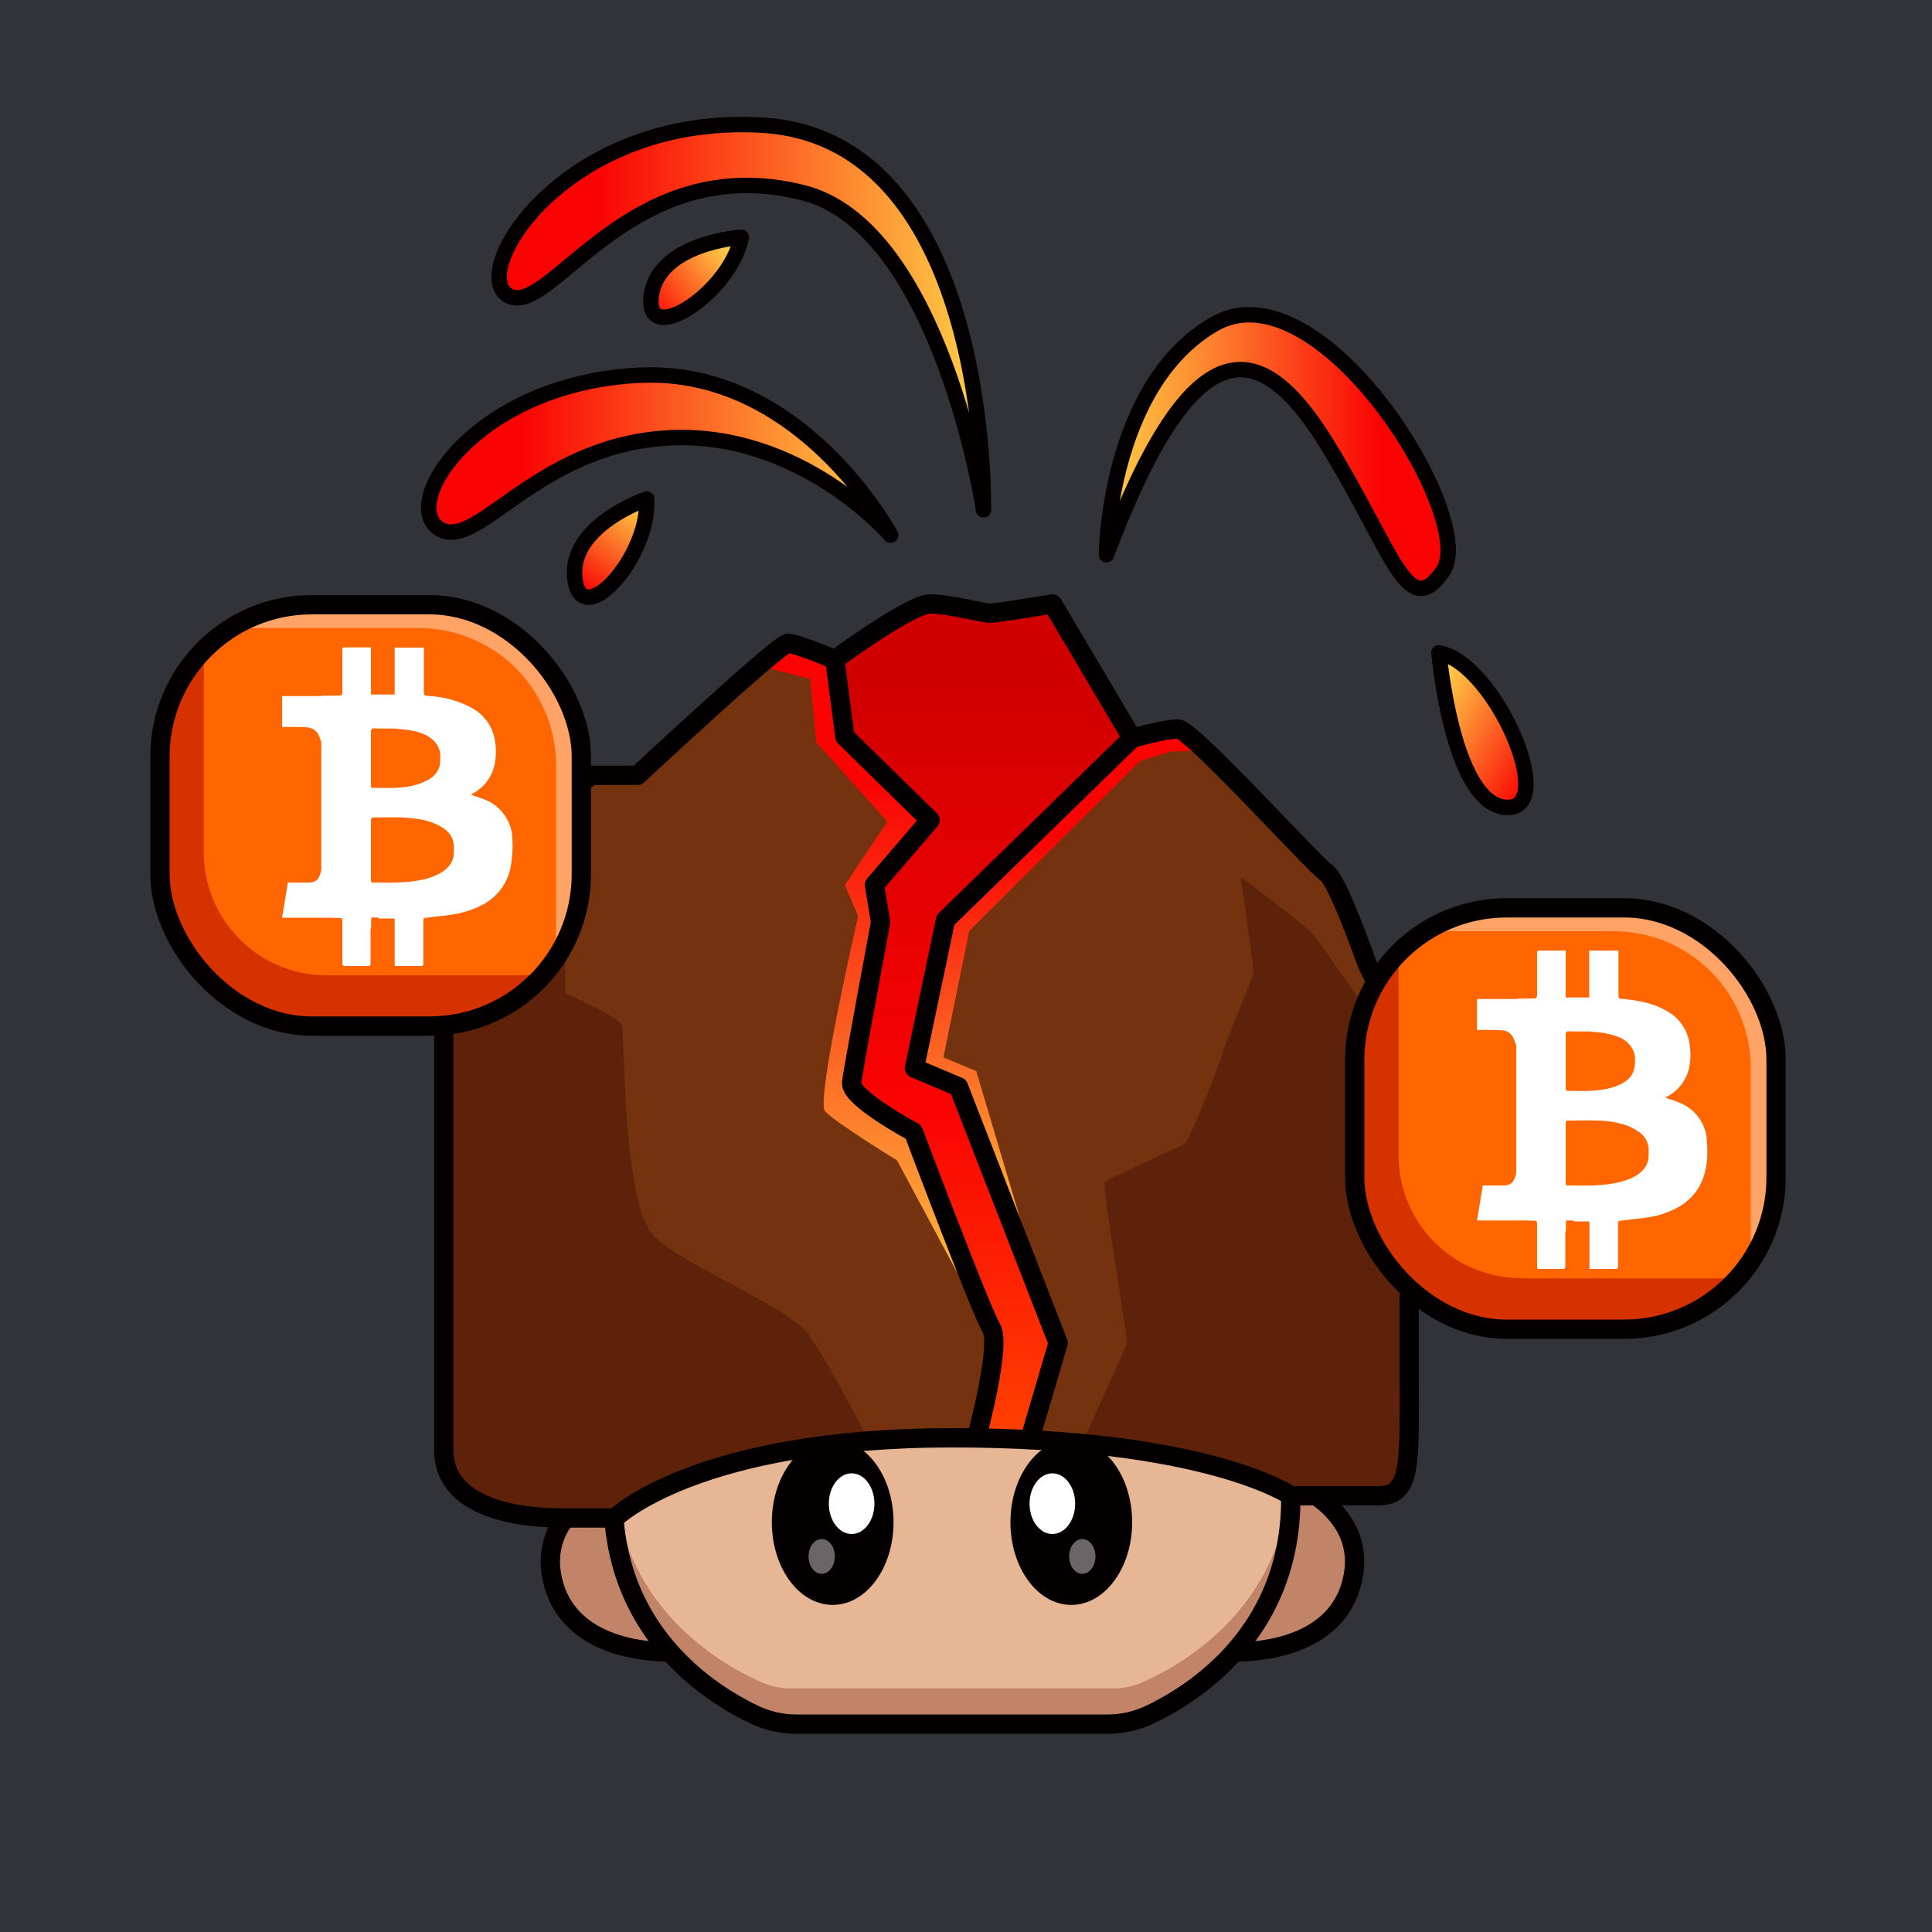 <svg id="a" xmlns="http://www.w3.org/2000/svg" viewBox="0 0 1000 1000"><defs><linearGradient id="d" x1="508.9" y1="823.2" x2="508.9" y2="390.6" gradientTransform="translate(0 -78)" gradientUnits="userSpaceOnUse"><stop offset="0" stop-color="#ff4001"/><stop offset=".4" stop-color="#fa0303"/><stop offset=".9" stop-color="#d10000"/></linearGradient><linearGradient id="e" x1="549" y1="742" x2="549" y2="455.2" gradientTransform="translate(0 -78)" gradientUnits="userSpaceOnUse"><stop offset="0" stop-color="#ffd048"/><stop offset=".8" stop-color="#fa0303"/></linearGradient><linearGradient id="f" x1="454.5" y1="772.1" x2="454.5" y2="411" gradientTransform="translate(0 -78)" gradientUnits="userSpaceOnUse"><stop offset="0" stop-color="#ffd048"/><stop offset=".8" stop-color="#fa0303"/></linearGradient><linearGradient id="g" x1="572.7" y1="311.7" x2="749.6" y2="311.7" gradientTransform="translate(0 -78)" gradientUnits="userSpaceOnUse"><stop offset="0" stop-color="#ffd048"/><stop offset=".8" stop-color="#fa0303"/></linearGradient><linearGradient id="h" x1="509.1" y1="242.1" x2="258.4" y2="242.1" gradientTransform="translate(0 -78)" gradientUnits="userSpaceOnUse"><stop offset="0" stop-color="#ffd048"/><stop offset=".8" stop-color="#fa0303"/></linearGradient><linearGradient id="i" x1="461" y1="313.5" x2="221.9" y2="313.5" gradientTransform="translate(0 -78)" gradientUnits="userSpaceOnUse"><stop offset="0" stop-color="#ffd048"/><stop offset=".8" stop-color="#fa0303"/></linearGradient><linearGradient id="j" x1="731.8" y1="438.5" x2="797.1" y2="476.2" gradientTransform="translate(0 -78)" gradientUnits="userSpaceOnUse"><stop offset=".1" stop-color="#ffd048"/><stop offset="1" stop-color="#fa0303"/></linearGradient><linearGradient id="k" x1="-626.4" y1="-1648.4" x2="-561.1" y2="-1610.7" gradientTransform="matrix(-.09 .996 -.538 -.05 -571.5 654)" gradientUnits="userSpaceOnUse"><stop offset=".1" stop-color="#ffd048"/><stop offset="1" stop-color="#fa0303"/></linearGradient><linearGradient id="l" x1="-254.7" y1="-1507.7" x2="-189.3" y2="-1470" gradientTransform="matrix(.169 .986 -.543 .09 -454 632.5)" gradientUnits="userSpaceOnUse"><stop offset=".1" stop-color="#ffd048"/><stop offset="1" stop-color="#fa0303"/></linearGradient><style>.m{fill:#74330e}.aa,.ab,.ae,.m,.n,.w,.y{stroke-width:0}.n{isolation:isolate;opacity:.4}.n,.y{fill:#fff}.ag,.ah{fill:none}.w{fill:#c18469}.aa{fill:#f60}.ab{fill:#d63200}.ag,.ah{stroke-width:10px;stroke:#040001;stroke-linecap:round;stroke-linejoin:round}.ah{stroke-width:8px}.ae{fill:#040001}</style></defs><path id="b" d="M0 0h1001v1000H0V0Z" style="fill:#313338;stroke-width:0"/><g id="c"><path d="M1 0h1000v1000H1V0Z" style="fill:none;stroke-width:0"/><path class="w" d="M349.5 854.9s-51.8 3.6-62.8-34.4S316 767 316 767s5.8 48.6 33.4 87.8l.1.1Z"/><path class="ag" d="M349.5 854.9s-51.8 3.6-62.8-34.4 31.1-53.4 31.1-53.4 4.1 48.6 31.7 87.8h0Z"/><path class="w" d="M636.5 854.9s51.8 3.6 62.8-34.4S670 767 670 767s-5.8 48.6-33.4 87.8l-.1.1Z"/><path class="ag" d="M636.5 854.9s51.8 3.6 62.8-34.4-31.1-53.4-31.1-53.4-4.1 48.6-31.7 87.8h0Z"/><path d="M668.1 776.1v-1.7C667 711 604 691.3 527.4 691.3h-69.3c-76.5 0-139.5 19.8-140.7 83.3v2.7c1 72.6 56.9 103.3 77.4 112.2 4.6 2 9.4 2.9 14.3 2.9h167.3c5 0 9.8-1 14.3-3 20.5-8.8 76.5-39.5 77.4-112.1v-1.2Z" style="fill:#e7b695;stroke-width:0"/><path class="w" d="M590.7 871c-4.5 2-9.4 2.9-14.3 2.9H409.1c-4.9 0-9.7-1-14.3-2.9-19.7-8.5-72-37.1-77-103.5-.2 2.3-.3 4.6-.3 7v2.7c.8 72.6 56.8 103.3 77.4 112.2 4.5 2 9.3 2.9 14.3 2.9h167.2c5 0 9.8-1 14.3-3 20.6-8.8 76.5-39.5 77.4-112.1v-2.7a78 78 0 0 0-.4-7c-5 66.4-57.3 95-77 103.5Z"/><ellipse class="ae" cx="431" cy="787.9" rx="31.5" ry="42.8"/><ellipse class="y" cx="440.8" cy="778.3" rx="11.8" ry="15.7"/><ellipse class="n" cx="425.3" cy="805.6" rx="6.8" ry="9"/><ellipse class="ae" cx="554.5" cy="787.9" rx="31.5" ry="42.8"/><ellipse class="y" cx="544.7" cy="778.3" rx="11.8" ry="15.7"/><ellipse class="n" cx="560.2" cy="805.6" rx="6.8" ry="9"/><path class="ag" d="M668.1 776.1v-.7h0v-1C667 711 604 691.3 527.4 691.3h-69.3c-76.5 0-139.5 19.8-140.7 83.3v1h0v1.7h0c.9 68.3 50.5 99.6 73.5 110.4a51 51 0 0 0 21.4 4.7h161a51 51 0 0 0 21.4-4.7c23-10.8 72.6-42.1 73.4-110.4h0v-1.2Z"/><path class="m" d="m456.4 576.1 4.6 3-4.6-3Zm22 24.4 4.2 11-4.2-11Zm9.1 23.9 1.7 4.4-1.7-4.4Zm7.9 20.3 1.7 4.5-1.7-4.5Zm-1.8-4.5 1.8 4.5-1.8-4.5ZM442 553.4l-.4 2 .3-2h.1Zm8-45-.6 3.7.7-3.6-.1-.1Zm-17.9-167 2.6 20-2.6-20Zm19.2 160-.6 3.5.6-3.5Zm3.2-17.2-.4 2.3.4-2.3Zm18.8 68.7 16.1-76.7 96.6-94.1-96.6 94.1-16.1 76.7Zm-28.5-15.4-.6 3.3.6-3.3Zm4.6-25.5-.7 3.8.7-3.7v-.1Zm27.2 83.9 1.8 4.6-1.8-4.6Zm-24-137.8 28.8-33.6-22.1-21.6 22.1 21.6-28.8 33.6Zm6.7-55.2-22.1-21.6-2.5-19.9 2.5 19.9 22.1 21.6Zm-14 164.8c-3-2.8-4.8-5.4-4.5-7.4-.3 2 1.6 4.6 4.5 7.4Zm31.3 28.2-3.8-10s-5.4-2.9-11.8-6.9c6.4 4 11.9 6.9 11.9 6.9l3.7 10Zm37.6 94.9Z"/><path class="m" d="M508.7 730.7c2-8.3 3.7-16.6 4.9-25l.2-2.4.6-7.4V694c0-.8 0-1.7-.2-2.4v-.8a9 9 0 0 0-1.1-3.4c-1.8-3-3.3-6.3-4.5-9.6l-1.2-3-2.1-5.1-2.3-5.7-5.9-14.8-1.8-4.4-1.7-4.6-4.4-11.3-1.7-4.5-.9-2.2-4-10.6-4.2-11-1.8-4.7-3.7-10s-5.5-2.9-11.9-6.9l-4.5-2.9-1.6-1-3-2.1a68.6 68.6 0 0 1-6.5-5.3c-3-2.8-4.8-5.4-4.6-7.4l.8-4.8.4-2.1 2.2-12.6.6-3.3 1.3-7 .6-3.6 2-11.1.7-3.7.7-3.7.6-3.5.7-3.5 2.7-14.9.4-2.3 1.3-7-3.2-19.2 28.8-33.5-22.1-21.6-22-21.6-2.6-20-2.6-20s-19.6-8.3-24.3-8.3-77.8 68.3-77.8 68.3h-23.2c-7 0-77 87.5-77 134.3v215c0 32.7 45.7 35.2 61.2 35.2h27.4s41.8-41.6 174.4-41.6h12.6s1.5-5.6 3.3-13.5Z"/><path d="m547.7 695.1-14.7 50 14.7-50L496 562.5l-22.9-9.6 16.2-76.7 96.6-94-41.3-69.6s-28.9 4.8-32.4 4.8-20.9-4.8-31-4.8-49.2 28.8-49.3 28.8l2.6 20 2.6 20 22 21.6 22.1 21.6-28.8 33.5 3.3 19.2-1.3 7-.4 2.3-2.8 15-.6 3.4-.7 3.5-.7 3.7-.6 3.7-2 11-.7 3.7-1.3 7-.5 3.3c-1 4.9-1.7 9.2-2.3 12.6l-.3 2-.8 5c-.3 2 1.6 4.5 4.5 7.3 3 2.7 6.2 5.2 9.6 7.4l1.5 1 4.6 2.9c6.4 4 11.8 6.9 11.8 6.9l3.8 10 1.8 4.6 4.2 11 4 10.6.8 2.2 1.7 4.5 4.4 11.4 1.8 4.5 1.8 4.5a940 940 0 0 0 8.1 20.4l2.1 5.1 1.3 3 .6 1.4c1.2 2.8 2.5 5.5 3.9 8.2a9 9 0 0 1 1 3.5l.1.7.2 2.5v1.8c0 2.5-.3 5-.6 7.5l-.3 2.3c-1 7-2.2 13.8-3.8 20.6l-1 4.5c-1.8 7.8-3.4 13.5-3.4 13.5 9.7.1 19 .4 27.6.9l14.8-50 .1-.1Z" style="fill:url(#d);stroke-width:0"/><path class="m" d="M729.5 711.5V544l-22-45.6s-15.2-43.1-21-46.7-69.7-74.4-76.6-74.4-23.9 4.8-23.9 4.8l-96.7 94-16 76.7 22.7 9.6 51.6 132.7-14.7 50c101.2 5.2 135.2 29 135.2 29h45c17.5 0 16.4-15.6 16.4-62.6Zm-220.2-32.3 1 2.5-1-2.5Zm5.1 16.7V694v1.9Zm-9.1-26.2 2 5-2-5Zm4.5 56.6-1 4.4 1-4.4Zm4.1-23-.3 2.3.3-2.3Z"/><path d="m537.9 664-32.6-109.6-17-7.1 13.4-65.5L590 394l16-5s19.7-.6 18.6 0-11.4-11.8-14.7-11.8-24.3 4.3-27.1 6.7-92.4 90.8-92.4 90.8l-17.1 78 23.8 12.4L538 664h-.1Z" style="fill:url(#e);stroke-width:0"/><path d="m394.6 345 24.8 6.4 3.1 32.8 36.8 41.1-22 32.8 6.9 16s-22 95.4-17.2 101 37.3 25.5 37.3 25.5l50.1 93.5-41.1-105.4-34.1-25 16.6-86.5-3.2-19.2 28.8-33.5-44.2-43.2-5.1-38.3-3.4-3-20.9-7-13.2 12Z" style="fill:url(#f);stroke-width:0"/><path d="M560.2 747s22-49.2 23-51.1-13.2-83.1-11.4-84.3 37.8-17.7 41-19.3 19-43.1 19.6-46.3 16.5-40.9 16.5-42.8-6.7-49.4-6.7-49.4 36.1 27.3 38.2 30.4l49.1 70.2-.4 195.4s-.5 22.4-10.5 23.4-50.4 1-50.4 1-50.8-27.1-108-27.1v-.1ZM229.7 582.7v-52.2s28.7-42.7 34.9-44 27.9-19 27.9-19V514s27.8 12.3 29.4 16.6 0 93.6 17 109.6 68.6 35.7 79.6 50.6 30.2 53.4 30.2 53.4-87.7 10.1-130.3 41.5h-43.2s-39.8-2.7-45.5-30.4V582.7Z" style="fill:#5e220b;stroke-width:0"/><path class="ag" d="M318.4 785.7h-27.5c-15.5 0-61.2-2.4-61.2-35.2v-215c0-46.7 70.1-134.2 77-134.2H330s73.2-68.3 77.8-68.3 24.3 8.4 24.3 8.4 39.2-28.8 49.3-28.8 27.4 4.8 31 4.8 32.4-4.8 32.4-4.8l41.2 69.5s16.9-4.8 23.8-4.8 70.9 70.8 76.7 74.4 20.9 46.7 20.9 46.7l22 45.6v167.5c0 47 1.3 62.7-16.2 62.7h-45s-42.9-30-175.4-30-174.5 41.5-174.5 41.5h.1Z"/><path class="ag" d="M505.4 744.2s13.1-48 7.7-56.8-40.3-101.5-40.3-101.5-33-17.6-32-25.6 15-83 15-83l-3.2-19.3 28.8-33.5-44.1-43.2-5.2-40"/><path class="ag" d="m586 382.1-96.6 94.1-16.1 76.7 22.8 9.6 51.6 132.6-14.7 50"/><path d="M572.7 287s.8-87.4 55.7-119.2 137 100.7 118.5 127.8-26.2-11.1-60.4-66.3-68.9-61.5-113.8 57.8v-.1Z" style="fill:url(#g);stroke-width:0"/><path d="M509 263.8s4-191.8-114.3-199c-102.3-6.2-153.1 76.7-131.4 88.3s62.5-75.9 152.2-53.4c71.3 17.8 93.6 164.1 93.6 164.1h-.1Z" style="fill:url(#h);stroke-width:0"/><path d="M461 277s-46.2-86.7-129.8-82.8-123.9 65-104.5 79 49.5-42.3 118.5-46.5S461 277 461 277Z" style="fill:url(#i);stroke-width:0"/><path class="ah" d="M572.7 287s.8-87.4 55.7-119.2 137 100.7 118.5 127.8-26.2-11.1-60.4-66.3-68.9-61.5-113.8 57.8v-.1ZM509 263.8s4-191.8-114.3-199c-102.3-6.2-153.1 76.7-131.4 88.3s62.5-75.9 152.2-53.4c71.3 17.8 93.6 164.1 93.6 164.1h-.1Z"/><path class="ah" d="M461 277s-46.2-86.7-129.8-82.8-123.9 65-104.5 79 49.5-42.3 118.5-46.5S461 277 461 277Z"/><rect class="aa" x="82.8" y="313" width="218.1" height="218.1" rx="78.6" ry="78.6"/><path class="y" d="M204.3 500v-24.4l-.2-.2h-8c-.1-.2-.2-.5-.4-.5h-3.2l-.4.5v4.5l-.3 1.4v17.2c0 1.3-.3 1.6-1.5 1.5h-11.7c-1.1 0-1.4-.3-1.4-1.4v-22c0-.5-.1-1-.3-1.4l-6.2-.2H146l3-18.2h10.5c3.7 0 5.4-1.3 6.4-5l.4-1.3v-66.1c0-.5-.2-1-.4-1.4-1.2-4.2-3.5-6.3-7-6.5-2.6-.2-5.3-.2-7.9-.2h-5v-16h20l1.2-.2 8.3-.1 1.4-.2c.2-.4.3-.9.3-1.4v-22c0-1 .2-1.3 1.3-1.3H192v24.2l.3.2h12v-24.3h15.1v22.1c0 3 0 2.7 3 3a51 51 0 0 1 22.8 6.7c6 3.6 10 9.7 11 16.5.7 4.2.6 8.5-.3 12.7a22 22 0 0 1-11 14.4l-1.2.7 6.3 2.2c8 2.8 13.7 9.7 15 18 .6 6.1.3 12.3-.9 18.3a28 28 0 0 1-13.2 17.9 49 49 0 0 1-16.4 5.6c-4.2.7-8.4 1-12.6 1.6l-2.3.2a3 3 0 0 0-.5 1.3v22.3c0 1-.2 1.3-1.2 1.3h-13.6Zm-11.8-122.6c-.2.3-.5.7-.5 1v28.4c0 .3.3.7.5 1 5.8 0 11.7.3 17.5-.5a32 32 0 0 0 11.3-3.5c3-1.6 5.3-3.9 6.2-7.2.3-1.7.4-3.3.4-5a11 11 0 0 0-2.1-6.7 15.2 15.2 0 0 0-6-4.7c-4.4-2-9-2.5-13.8-2.9-1-.2-2.1-.3-3.2-.2h-4.5l-5.6-.1-.2.4Zm-.1 46-.4 1v31.4c0 .3.3.7.5 1 7.9 0 15.8.3 23.7-1 4-.6 8-1.9 11.6-3.8 3.4-2 6-4.5 6.9-8.5.2-1.7.3-3.5.2-5.3 0-3.6-1.8-7-4.7-9-1.9-1.4-4-2.5-6.1-3.3-5.3-2-10.8-2.5-16.4-2.8-4.8-.2-9.6 0-14.4 0l-1 .3h.1Z"/><path class="n" d="M243.5 313H143s-24.8 12.1-19.4 12.1h93.2a71 71 0 0 1 71 71v93.3c0 8.1 13-5.8 13-12.1V366.8c0-3-12.8-26-21.7-33-16.2-12.6-35.6-20.8-35.6-20.8Z"/><path class="ab" d="M169 504.8c-35 0-63.5-28.5-63.5-63.6V340.5c0-3-9.3 5.9-16 14.4a65.4 65.4 0 0 0-6.7 18.7v81.5c0 42 34 76 76 76h77.8s14.8-4.5 25.5-10.8c12.9-7.7 21.9-17.3 18.8-16.7a54 54 0 0 1-11.2 1.2H169Z"/><rect class="ag" x="82.8" y="313" width="218.1" height="218.1" rx="78.6" ry="78.6"/><rect class="aa" x="701.2" y="469.9" width="218.1" height="218.1" rx="78.6" ry="78.6"/><path class="y" d="M822.7 656.8v-24.4l-.2-.2h-8l-.4-.5h-3.2c-.2 0-.3.3-.4.5v4.5l-.3 1.4v17.2c0 1.3-.4 1.5-1.6 1.5H797c-1.1 0-1.4-.3-1.4-1.4v-22l-.3-1.5-6.2-.2h-24.6l3-18.1H778c3.7 0 5.4-1.4 6.4-5l.4-1.3v-66.1c-.1-.5-.2-1-.5-1.4-1.2-4.2-3.4-6.3-7-6.5-2.6-.2-5.2-.2-7.8-.2h-5v-16h19.8c.4 0 .8 0 1.2-.2l8.4-.1 1.3-.2.4-1.3v-22c0-1 .2-1.3 1.2-1.3h13.6v24l.2.3h12V492h15.1v22.1c0 3 0 2.7 3 3 8 .8 15.9 2.4 22.9 6.7 6 3.6 10 9.7 10.9 16.6a33 33 0 0 1-.3 12.6 22 22 0 0 1-11 14.4l-1.2.8c2.2.7 4.3 1.3 6.3 2.2 8 2.7 13.7 9.6 15 17.9.3 3 .4 6 .4 9s-.4 6.2-1.2 9.3a28 28 0 0 1-13.3 17.9 45 45 0 0 1-16.4 5.6c-4.1.7-8.4 1-12.6 1.6l-2.3.2c-.2.4-.4.8-.4 1.3v22.3c0 1-.3 1.3-1.3 1.3h-13.5Zm-11.8-122.6c-.2.3-.5.7-.5 1v28.4c0 .4.3.7.5 1 5.8 0 11.7.4 17.6-.5a32 32 0 0 0 11.3-3.4c3-1.7 5.2-4 6-7.3.4-1.7.5-3.3.5-5a11 11 0 0 0-2.1-6.7 14.2 14.2 0 0 0-6-4.8 43 43 0 0 0-13.8-2.8c-1-.2-2.1-.3-3.2-.2h-4.5l-5.6-.1-.2.4Zm-.1 46c-.2.3-.4.6-.4 1v31.4c0 .3.3.7.5 1 7.9 0 15.8.4 23.7-1 4-.6 8-1.8 11.6-3.7 3.4-2 6-4.6 6.9-8.5.2-1.8.3-3.5.2-5.3 0-3.6-1.8-7-4.7-9-1.9-1.4-4-2.5-6.1-3.4A50 50 0 0 0 826 580c-4.8-.2-9.6 0-14.4 0l-1 .2h.2Z"/><path class="n" d="M862 469.9H761.3S736.7 482 742 482h93.2a71 71 0 0 1 71 71v93.3c0 7.6 13-5.1 13-12.2V523.7c0-3-12.7-26-21.6-33-16.3-12.7-35.7-20.8-35.7-20.8h.1Z"/><path class="ab" d="M787.5 661.6a63.6 63.6 0 0 1-63.6-63.6V497.3c0-3-9.2 5.9-16 14.4a68.7 68.7 0 0 0-6.7 18.7V612c0 42 34 76 76 76H855s14.9-4.5 25.5-10.8c13-7.7 22-17.3 18.8-16.6-3.7.8-7.4 1.1-11.1 1.1H787.5v-.1Z"/><rect class="ag" x="701.2" y="469.9" width="218.1" height="218.1" rx="78.6" ry="78.6"/><path d="M744.8 337.9s6.8 78 34.6 80-5.7-74.8-34.6-80Z" style="fill:url(#j);stroke-width:0"/><path class="ah" d="M744.8 337.9s6.8 78 34.6 80-5.7-74.8-34.6-80Z"/><path d="M383.7 122.8s-42.9 2.7-46.6 30.3c-3.7 27.7 41.1-1.8 46.6-30.3Z" style="fill:url(#k);stroke-width:0"/><path class="ah" d="M383.7 122.8s-42.9 2.7-46.6 30.3c-3.7 27.7 41.1-1.8 46.6-30.3Z"/><path d="M334.7 258.3s-40.7 13.8-37.1 41.5 39.2-12.5 37-41.5h.1Z" style="fill:url(#l);stroke-width:0"/><path class="ah" d="M334.7 258.3s-40.7 13.8-37.1 41.5 39.2-12.5 37-41.5h.1Z"/></g></svg>